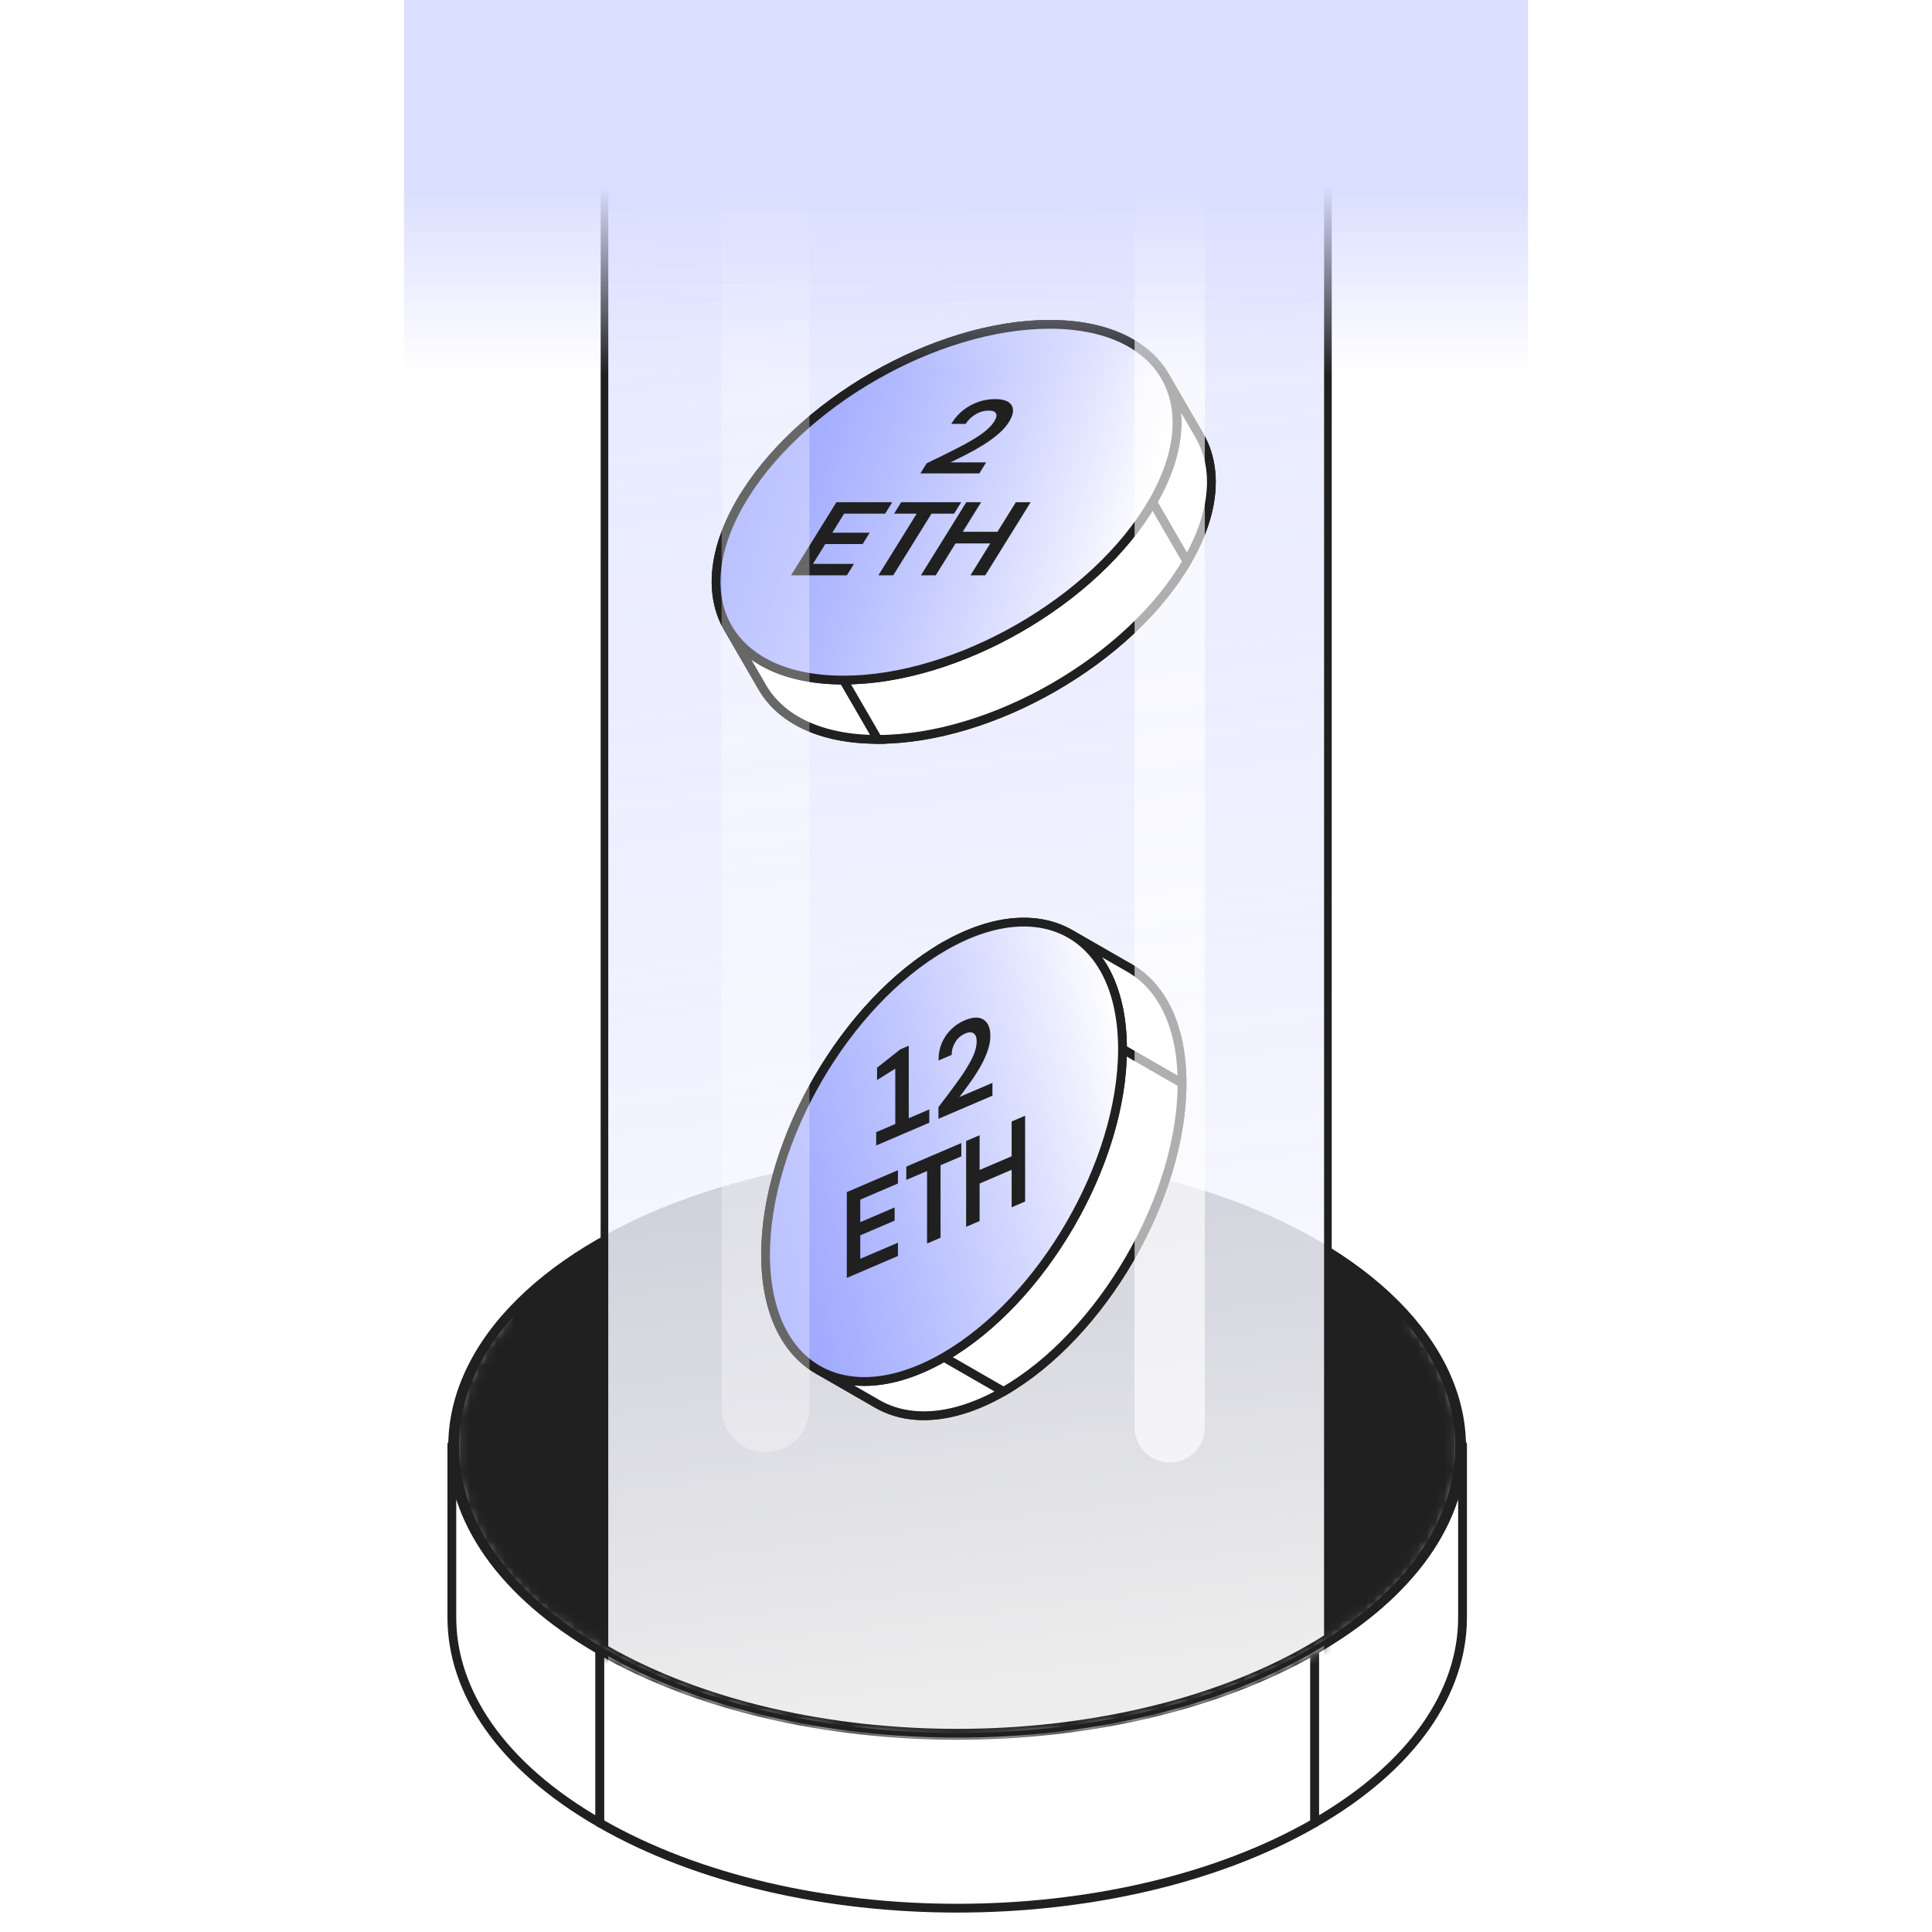 <svg width="220" height="220" viewBox="0 0 220 220" fill="none" xmlns="http://www.w3.org/2000/svg">
<g clip-path="url(#clip0_3009_2752)">
<g clip-path="url(#clip1_3009_2752)">
<path d="M51.453 164.498C51.453 164.496 51.453 164.494 51.453 164.492L51.453 164.498C51.455 172.971 57.073 181.444 68.308 187.908V207.588C57.07 201.122 51.452 192.647 51.453 184.172L51.453 164.498Z" fill="white"/>
<path d="M51.453 164.492C51.453 164.494 51.453 164.496 51.453 164.498L51.453 164.492Z" fill="white"/>
<path d="M51.453 164.492C51.452 172.967 57.07 181.442 68.308 187.908V207.588C57.07 201.122 51.452 192.647 51.453 184.172V164.492Z" stroke="#202020" stroke-linecap="round" stroke-linejoin="round"/>
<path d="M166.542 164.498C166.541 172.971 160.922 181.443 149.688 187.908V207.588C160.922 201.123 166.541 192.651 166.542 184.178V164.498Z" fill="white" stroke="#202020" stroke-linecap="round" stroke-linejoin="round"/>
<path d="M149.688 187.91C127.215 200.841 90.779 200.841 68.307 187.91V207.59C90.779 220.521 127.215 220.521 149.688 207.59V187.91Z" fill="white" stroke="#202020" stroke-linecap="round" stroke-linejoin="round"/>
<g clip-path="url(#clip2_3009_2752)">
<ellipse cx="46.703" cy="46.761" rx="46.703" ry="46.761" transform="matrix(0.868 -0.499 -0.867 -0.499 108.994 211.352)" fill="white" stroke="#202020" stroke-linecap="round" stroke-linejoin="round"/>
<mask id="mask0_3009_2752" style="mask-type:alpha" maskUnits="userSpaceOnUse" x="46" y="-295" width="136" height="493">
<path d="M180.82 -274.778C158.649 -287.535 70.341 -302.464 48.169 -289.707C43.489 -287.014 60.479 147.346 57.775 150.596C47.669 162.743 51.361 177.74 68.852 187.804C91.023 200.561 126.969 200.561 149.14 187.804C166.466 177.835 170.252 163.026 160.5 150.941C157.773 147.561 185.666 -271.99 180.82 -274.778Z" fill="#202020" stroke="#202020" stroke-linecap="round" stroke-linejoin="round"/>
</mask>
<g mask="url(#mask0_3009_2752)">
<ellipse cx="46.258" cy="46.315" rx="46.258" ry="46.315" transform="matrix(0.868 -0.499 -0.867 -0.499 108.996 210.9)" fill="#202020" stroke="#202020" stroke-linecap="round" stroke-linejoin="round"/>
<rect width="550.25" height="94.908" rx="4" transform="matrix(-3.19643e-05 0.999 -0.868 0.499 151.224 -345.18)" fill="url(#paint0_linear_3009_2752)" fill-opacity="0.88"/>
<rect width="690.721" height="94.908" rx="4" transform="matrix(-3.19643e-05 0.999 -0.868 0.499 151.224 -345.18)" fill="url(#paint1_linear_3009_2752)" fill-opacity="0.32" stroke="url(#paint2_linear_3009_2752)" stroke-linecap="round" stroke-linejoin="round"/>
<path d="M128.648 110.247C132.327 112.363 134.602 116.901 134.602 123.361C134.601 136.278 125.502 151.986 114.278 158.445C108.667 161.674 103.587 161.981 99.91 159.865C96.231 157.749 93.956 153.211 93.957 146.751C93.957 133.834 103.056 118.126 114.28 111.667C119.891 108.438 124.971 108.132 128.648 110.247Z" fill="white" stroke="#202020"/>
<path d="M107.502 107.769C96.278 114.228 87.179 129.936 87.179 142.854L93.954 146.752C93.955 133.835 103.054 118.127 114.278 111.668L107.502 107.769Z" fill="white" stroke="#202020"/>
<path d="M121.872 106.348C118.195 104.232 113.115 104.538 107.503 107.768L114.279 111.666C119.89 108.437 124.97 108.131 128.648 110.246L121.872 106.348Z" fill="white" stroke="#202020"/>
<path d="M87.179 142.853C87.179 149.312 89.454 153.851 93.132 155.967L99.905 159.864C96.229 157.748 93.955 153.21 93.955 146.752L87.179 142.853Z" fill="white" stroke="#202020"/>
<path d="M127.826 119.461C127.826 113.003 125.552 108.465 121.875 106.349L128.648 110.246C132.327 112.362 134.602 116.9 134.601 123.36L127.826 119.461Z" fill="white" stroke="#202020"/>
<path d="M93.132 155.967C96.81 158.082 101.89 157.776 107.501 154.547L114.276 158.446C108.665 161.675 103.585 161.981 99.908 159.866L93.132 155.967Z" fill="white" stroke="#202020"/>
<path d="M107.503 154.547C118.727 148.088 127.826 132.38 127.827 119.463L134.602 123.361C134.602 136.279 125.503 151.987 114.279 158.446L107.503 154.547Z" fill="white" stroke="#202020"/>
<g filter="url(#filter0_b_3009_2752)">
<path d="M127.82 119.463C127.82 132.38 118.721 148.088 107.497 154.547C96.273 161.006 87.175 155.77 87.175 142.853C87.176 129.936 96.275 114.228 107.499 107.769C118.722 101.31 127.821 106.545 127.82 119.463Z" fill="white"/>
<path d="M127.82 119.463C127.82 132.38 118.721 148.088 107.497 154.547C96.273 161.006 87.175 155.77 87.175 142.853C87.176 129.936 96.275 114.228 107.499 107.769C118.722 101.31 127.821 106.545 127.82 119.463Z" fill="url(#paint3_linear_3009_2752)" fill-opacity="0.88"/>
<path d="M127.82 119.463C127.82 132.38 118.721 148.088 107.497 154.547C96.273 161.006 87.175 155.77 87.175 142.853C87.176 129.936 96.275 114.228 107.499 107.769C118.722 101.31 127.821 106.545 127.82 119.463Z" stroke="#202020"/>
</g>
<path d="M99.871 130.286L99.871 128.989L102.047 128.057L102.047 121.507L99.971 122.805L99.971 121.632L102.563 119.581L103.38 119.231L103.38 127.486L105.72 126.484L105.72 127.781L99.871 130.286Z" fill="#202020"/>
<path d="M106.961 127.25L106.961 126.103C107.824 124.988 108.579 123.977 109.225 123.073C109.879 122.165 110.391 121.341 110.76 120.601C111.129 119.861 111.313 119.191 111.313 118.59C111.313 118.09 111.183 117.754 110.923 117.584C110.663 117.404 110.311 117.409 109.866 117.599C109.355 117.818 108.961 118.165 108.684 118.638C108.407 119.102 108.269 119.575 108.269 120.057L106.973 120.612C106.982 119.936 107.111 119.316 107.363 118.753C107.615 118.191 107.954 117.699 108.382 117.28C108.818 116.857 109.313 116.526 109.866 116.289C110.764 115.905 111.456 115.873 111.942 116.192C112.428 116.502 112.672 117.094 112.672 117.967C112.672 118.522 112.558 119.108 112.332 119.723C112.114 120.326 111.825 120.937 111.464 121.555C111.103 122.173 110.701 122.787 110.256 123.396C109.82 124.001 109.38 124.59 108.936 125.162L112.911 123.46L112.911 124.702L106.961 127.25Z" fill="#202020"/>
<path d="M96.527 145.364L96.527 135.811L102.15 133.403L102.15 134.7L97.86 136.537L97.86 139.32L101.773 137.645L101.773 138.928L97.86 140.603L97.86 143.496L102.15 141.659L102.15 142.956L96.527 145.364Z" fill="#202020"/>
<path d="M105.667 141.45L105.667 133.194L103.302 134.206L103.302 132.91L109.366 130.314L109.366 131.61L107.001 132.623L107.001 140.879L105.667 141.45Z" fill="#202020"/>
<path d="M110.116 139.545L110.116 129.992L111.449 129.422L111.449 133.379L115.298 131.731L115.298 127.773L116.632 127.202L116.632 136.754L115.298 137.325L115.298 133.054L111.449 134.703L111.449 138.974L110.116 139.545Z" fill="#202020"/>
<path d="M99.871 130.286L99.871 128.989L102.047 128.057L102.047 121.507L99.971 122.805L99.971 121.632L102.563 119.581L103.38 119.231L103.38 127.486L105.72 126.484L105.72 127.781L99.871 130.286Z" stroke="#202020" stroke-width="0.2"/>
<path d="M106.961 127.25L106.961 126.103C107.824 124.988 108.579 123.977 109.225 123.073C109.879 122.165 110.391 121.341 110.76 120.601C111.129 119.861 111.313 119.191 111.313 118.59C111.313 118.09 111.183 117.754 110.923 117.584C110.663 117.404 110.311 117.409 109.866 117.599C109.355 117.818 108.961 118.165 108.684 118.638C108.407 119.102 108.269 119.575 108.269 120.057L106.973 120.612C106.982 119.936 107.111 119.316 107.363 118.753C107.615 118.191 107.954 117.699 108.382 117.28C108.818 116.857 109.313 116.526 109.866 116.289C110.764 115.905 111.456 115.873 111.942 116.192C112.428 116.502 112.672 117.094 112.672 117.967C112.672 118.522 112.558 119.108 112.332 119.723C112.114 120.326 111.825 120.937 111.464 121.555C111.103 122.173 110.701 122.787 110.256 123.396C109.82 124.001 109.38 124.59 108.936 125.162L112.911 123.46L112.911 124.702L106.961 127.25Z" stroke="#202020" stroke-width="0.2"/>
<path d="M96.527 145.364L96.527 135.811L102.15 133.403L102.15 134.7L97.86 136.537L97.86 139.32L101.773 137.645L101.773 138.928L97.86 140.603L97.86 143.496L102.15 141.659L102.15 142.956L96.527 145.364Z" stroke="#202020" stroke-width="0.2"/>
<path d="M105.667 141.45L105.667 133.194L103.302 134.206L103.302 132.91L109.366 130.314L109.366 131.61L107.001 132.623L107.001 140.879L105.667 141.45Z" stroke="#202020" stroke-width="0.2"/>
<path d="M110.116 139.545L110.116 129.992L111.449 129.422L111.449 133.379L115.298 131.731L115.298 127.773L116.632 127.202L116.632 136.754L115.298 137.325L115.298 133.054L111.449 134.703L111.449 138.974L110.116 139.545Z" stroke="#202020" stroke-width="0.2"/>
<path d="M136.589 49.616C138.713 53.281 138.406 58.346 135.165 63.94C128.685 75.126 112.925 84.195 99.964 84.195C93.485 84.196 88.932 81.929 86.808 78.265C84.684 74.599 84.991 69.535 88.232 63.941C94.712 52.755 110.472 43.686 123.433 43.685C129.912 43.685 134.465 45.951 136.589 49.616Z" fill="white" stroke="#202020"/>
<path d="M119.521 36.933C106.561 36.933 90.801 46.002 84.32 57.189L88.232 63.942C94.713 52.755 110.473 43.687 123.433 43.686L119.521 36.933Z" fill="white" stroke="#202020"/>
<path d="M132.677 42.862C130.553 39.198 126 36.931 119.521 36.932L123.433 43.685C129.912 43.684 134.465 45.951 136.589 49.615L132.677 42.862Z" fill="white" stroke="#202020"/>
<path d="M84.317 57.19C81.076 62.784 80.77 67.848 82.894 71.513L86.804 78.264C84.682 74.598 84.989 69.535 88.229 63.943L84.317 57.19Z" fill="white" stroke="#202020"/>
<path d="M131.253 57.185C134.493 51.593 134.801 46.529 132.678 42.864L136.588 49.614C138.713 53.28 138.406 58.344 135.165 63.938L131.253 57.185Z" fill="white" stroke="#202020"/>
<path d="M82.896 71.512C85.02 75.176 89.573 77.443 96.052 77.442L99.964 84.195C93.484 84.196 88.931 81.929 86.808 78.265L82.896 71.512Z" fill="white" stroke="#202020"/>
<path d="M96.05 77.441C109.011 77.441 124.771 68.372 131.251 57.185L135.163 63.938C128.683 75.125 112.923 84.194 99.962 84.194L96.05 77.441Z" fill="white" stroke="#202020"/>
<g filter="url(#filter1_b_3009_2752)">
<path d="M131.251 57.186C124.771 68.372 109.011 77.441 96.05 77.442C83.09 77.442 77.837 68.374 84.317 57.187C90.798 46.001 106.558 36.932 119.519 36.931C132.479 36.931 137.732 45.999 131.251 57.186Z" fill="white"/>
<path d="M131.251 57.186C124.771 68.372 109.011 77.441 96.05 77.442C83.09 77.442 77.837 68.374 84.317 57.187C90.798 46.001 106.558 36.932 119.519 36.931C132.479 36.931 137.732 45.999 131.251 57.186Z" fill="url(#paint4_linear_3009_2752)" fill-opacity="0.88"/>
<path d="M131.251 57.186C124.771 68.372 109.011 77.441 96.05 77.442C83.09 77.442 77.837 68.374 84.317 57.187C90.798 46.001 106.558 36.932 119.519 36.931C132.479 36.931 137.732 45.999 131.251 57.186Z" stroke="#202020"/>
</g>
<path d="M104.985 53.808L105.59 52.833C106.924 52.199 108.108 51.614 109.142 51.081C110.185 50.547 111.061 50.032 111.77 49.537C112.479 49.042 112.992 48.539 113.309 48.028C113.573 47.603 113.638 47.27 113.504 47.03C113.375 46.783 113.068 46.659 112.584 46.659C112.028 46.659 111.505 46.81 111.016 47.112C110.533 47.406 110.164 47.758 109.909 48.168L108.499 48.168C108.863 47.595 109.303 47.115 109.817 46.729C110.33 46.342 110.883 46.048 111.473 45.847C112.072 45.645 112.673 45.545 113.276 45.545C114.253 45.545 114.866 45.769 115.117 46.218C115.373 46.659 115.27 47.251 114.809 47.994C114.516 48.466 114.11 48.922 113.59 49.363C113.083 49.796 112.512 50.21 111.874 50.605C111.237 50.999 110.566 51.375 109.861 51.73C109.166 52.086 108.475 52.427 107.79 52.752L112.116 52.752L111.461 53.808L104.985 53.808Z" fill="#202020"/>
<path d="M90.257 65.413L95.299 57.289L101.419 57.289L100.735 58.392L96.066 58.392L94.597 60.759L98.855 60.759L98.178 61.85L93.92 61.85L92.393 64.311L97.062 64.311L96.377 65.413L90.257 65.413Z" fill="#202020"/>
<path d="M100.206 65.413L104.563 58.392L101.989 58.392L102.673 57.289L109.273 57.289L108.589 58.392L106.015 58.392L101.657 65.413L100.206 65.413Z" fill="#202020"/>
<path d="M105.047 65.413L110.089 57.289L111.54 57.289L109.451 60.655L113.641 60.655L115.73 57.289L117.181 57.289L112.139 65.413L110.688 65.413L112.942 61.781L108.753 61.781L106.498 65.413L105.047 65.413Z" fill="#202020"/>
<path d="M104.985 53.808L105.59 52.833C106.924 52.199 108.108 51.614 109.142 51.081C110.185 50.547 111.061 50.032 111.77 49.537C112.479 49.042 112.992 48.539 113.309 48.028C113.573 47.603 113.638 47.27 113.504 47.03C113.375 46.783 113.068 46.659 112.584 46.659C112.028 46.659 111.505 46.81 111.016 47.112C110.533 47.406 110.164 47.758 109.909 48.168L108.499 48.168C108.863 47.595 109.303 47.115 109.817 46.729C110.33 46.342 110.883 46.048 111.473 45.847C112.072 45.645 112.673 45.545 113.276 45.545C114.253 45.545 114.866 45.769 115.117 46.218C115.373 46.659 115.27 47.251 114.809 47.994C114.516 48.466 114.11 48.922 113.59 49.363C113.083 49.796 112.512 50.21 111.874 50.605C111.237 50.999 110.566 51.375 109.861 51.73C109.166 52.086 108.475 52.427 107.79 52.752L112.116 52.752L111.461 53.808L104.985 53.808Z" stroke="#202020" stroke-width="0.2"/>
<path d="M90.257 65.413L95.299 57.289L101.419 57.289L100.735 58.392L96.066 58.392L94.597 60.759L98.855 60.759L98.178 61.85L93.92 61.85L92.393 64.311L97.062 64.311L96.377 65.413L90.257 65.413Z" stroke="#202020" stroke-width="0.2"/>
<path d="M100.206 65.413L104.563 58.392L101.989 58.392L102.673 57.289L109.273 57.289L108.589 58.392L106.015 58.392L101.657 65.413L100.206 65.413Z" stroke="#202020" stroke-width="0.2"/>
<path d="M105.047 65.413L110.089 57.289L111.54 57.289L109.451 60.655L113.641 60.655L115.73 57.289L117.181 57.289L112.139 65.413L110.688 65.413L112.942 61.781L108.753 61.781L106.498 65.413L105.047 65.413Z" stroke="#202020" stroke-width="0.2"/>
<path opacity="0.64" d="M133.215 -527.324L133.193 162.535" stroke="white" stroke-width="8" stroke-linecap="round"/>
<path opacity="0.32" d="M87.153 -529.508L87.175 160.352" stroke="white" stroke-width="10" stroke-linecap="round"/>
<path d="M68.469 141.824C46.682 154.598 46.809 175.116 68.852 187.8C91.023 200.557 126.969 200.557 149.14 187.8C170.429 175.55 171.276 155.993 151.682 143.162" stroke="#202020" stroke-linecap="round" stroke-linejoin="round"/>
</g>
<rect x="218.648" width="42.764" height="216.629" transform="rotate(90 218.648 0)" fill="url(#paint5_linear_3009_2752)"/>
</g>
</g>
</g>
<defs>
<filter id="filter0_b_3009_2752" x="62.675" y="80.502" width="89.646" height="101.311" filterUnits="userSpaceOnUse" color-interpolation-filters="sRGB">
<feFlood flood-opacity="0" result="BackgroundImageFix"/>
<feGaussianBlur in="BackgroundImageFix" stdDeviation="12"/>
<feComposite in2="SourceAlpha" operator="in" result="effect1_backgroundBlur_3009_2752"/>
<feBlend mode="normal" in="SourceGraphic" in2="effect1_backgroundBlur_3009_2752" result="shape"/>
</filter>
<filter id="filter1_b_3009_2752" x="57.04" y="12.432" width="101.489" height="89.508" filterUnits="userSpaceOnUse" color-interpolation-filters="sRGB">
<feFlood flood-opacity="0" result="BackgroundImageFix"/>
<feGaussianBlur in="BackgroundImageFix" stdDeviation="12"/>
<feComposite in2="SourceAlpha" operator="in" result="effect1_backgroundBlur_3009_2752"/>
<feBlend mode="normal" in="SourceGraphic" in2="effect1_backgroundBlur_3009_2752" result="shape"/>
</filter>
<linearGradient id="paint0_linear_3009_2752" x1="516.026" y1="44.095" x2="113.706" y2="-112.853" gradientUnits="userSpaceOnUse">
<stop stop-color="white"/>
<stop offset="1" stop-color="#5667FF" stop-opacity="0"/>
</linearGradient>
<linearGradient id="paint1_linear_3009_2752" x1="198.244" y1="62.672" x2="271.593" y2="-142.506" gradientUnits="userSpaceOnUse">
<stop offset="0.956" stop-color="white"/>
<stop offset="0.991" stop-color="white" stop-opacity="0"/>
</linearGradient>
<linearGradient id="paint2_linear_3009_2752" x1="202.914" y1="63.225" x2="278.801" y2="-144.086" gradientUnits="userSpaceOnUse">
<stop offset="0.956" stop-color="#202020"/>
<stop offset="0.988" stop-color="#202020" stop-opacity="0"/>
</linearGradient>
<linearGradient id="paint3_linear_3009_2752" x1="82.551" y1="154.185" x2="133.354" y2="142.854" gradientUnits="userSpaceOnUse">
<stop stop-color="#828EFF"/>
<stop offset="1" stop-color="#5667FF" stop-opacity="0"/>
</linearGradient>
<linearGradient id="paint4_linear_3009_2752" x1="74.628" y1="64.697" x2="124.257" y2="80.366" gradientUnits="userSpaceOnUse">
<stop stop-color="#828EFF"/>
<stop offset="1" stop-color="#5667FF" stop-opacity="0"/>
</linearGradient>
<linearGradient id="paint5_linear_3009_2752" x1="261.412" y1="119.542" x2="229.098" y2="119.542" gradientUnits="userSpaceOnUse">
<stop stop-color="#DADEFF" stop-opacity="0"/>
<stop offset="0.666" stop-color="#DADEFF"/>
</linearGradient>
<clipPath id="clip0_3009_2752">
<rect width="220" height="220" fill="white"/>
</clipPath>
<clipPath id="clip1_3009_2752">
<rect width="128" height="361" fill="white" transform="translate(46 -141)"/>
</clipPath>
<clipPath id="clip2_3009_2752">
<rect width="520.461" height="296.958" fill="white" transform="matrix(-0.501 0.865 0.867 0.499 112.082 -274.971)"/>
</clipPath>
</defs>
</svg>

